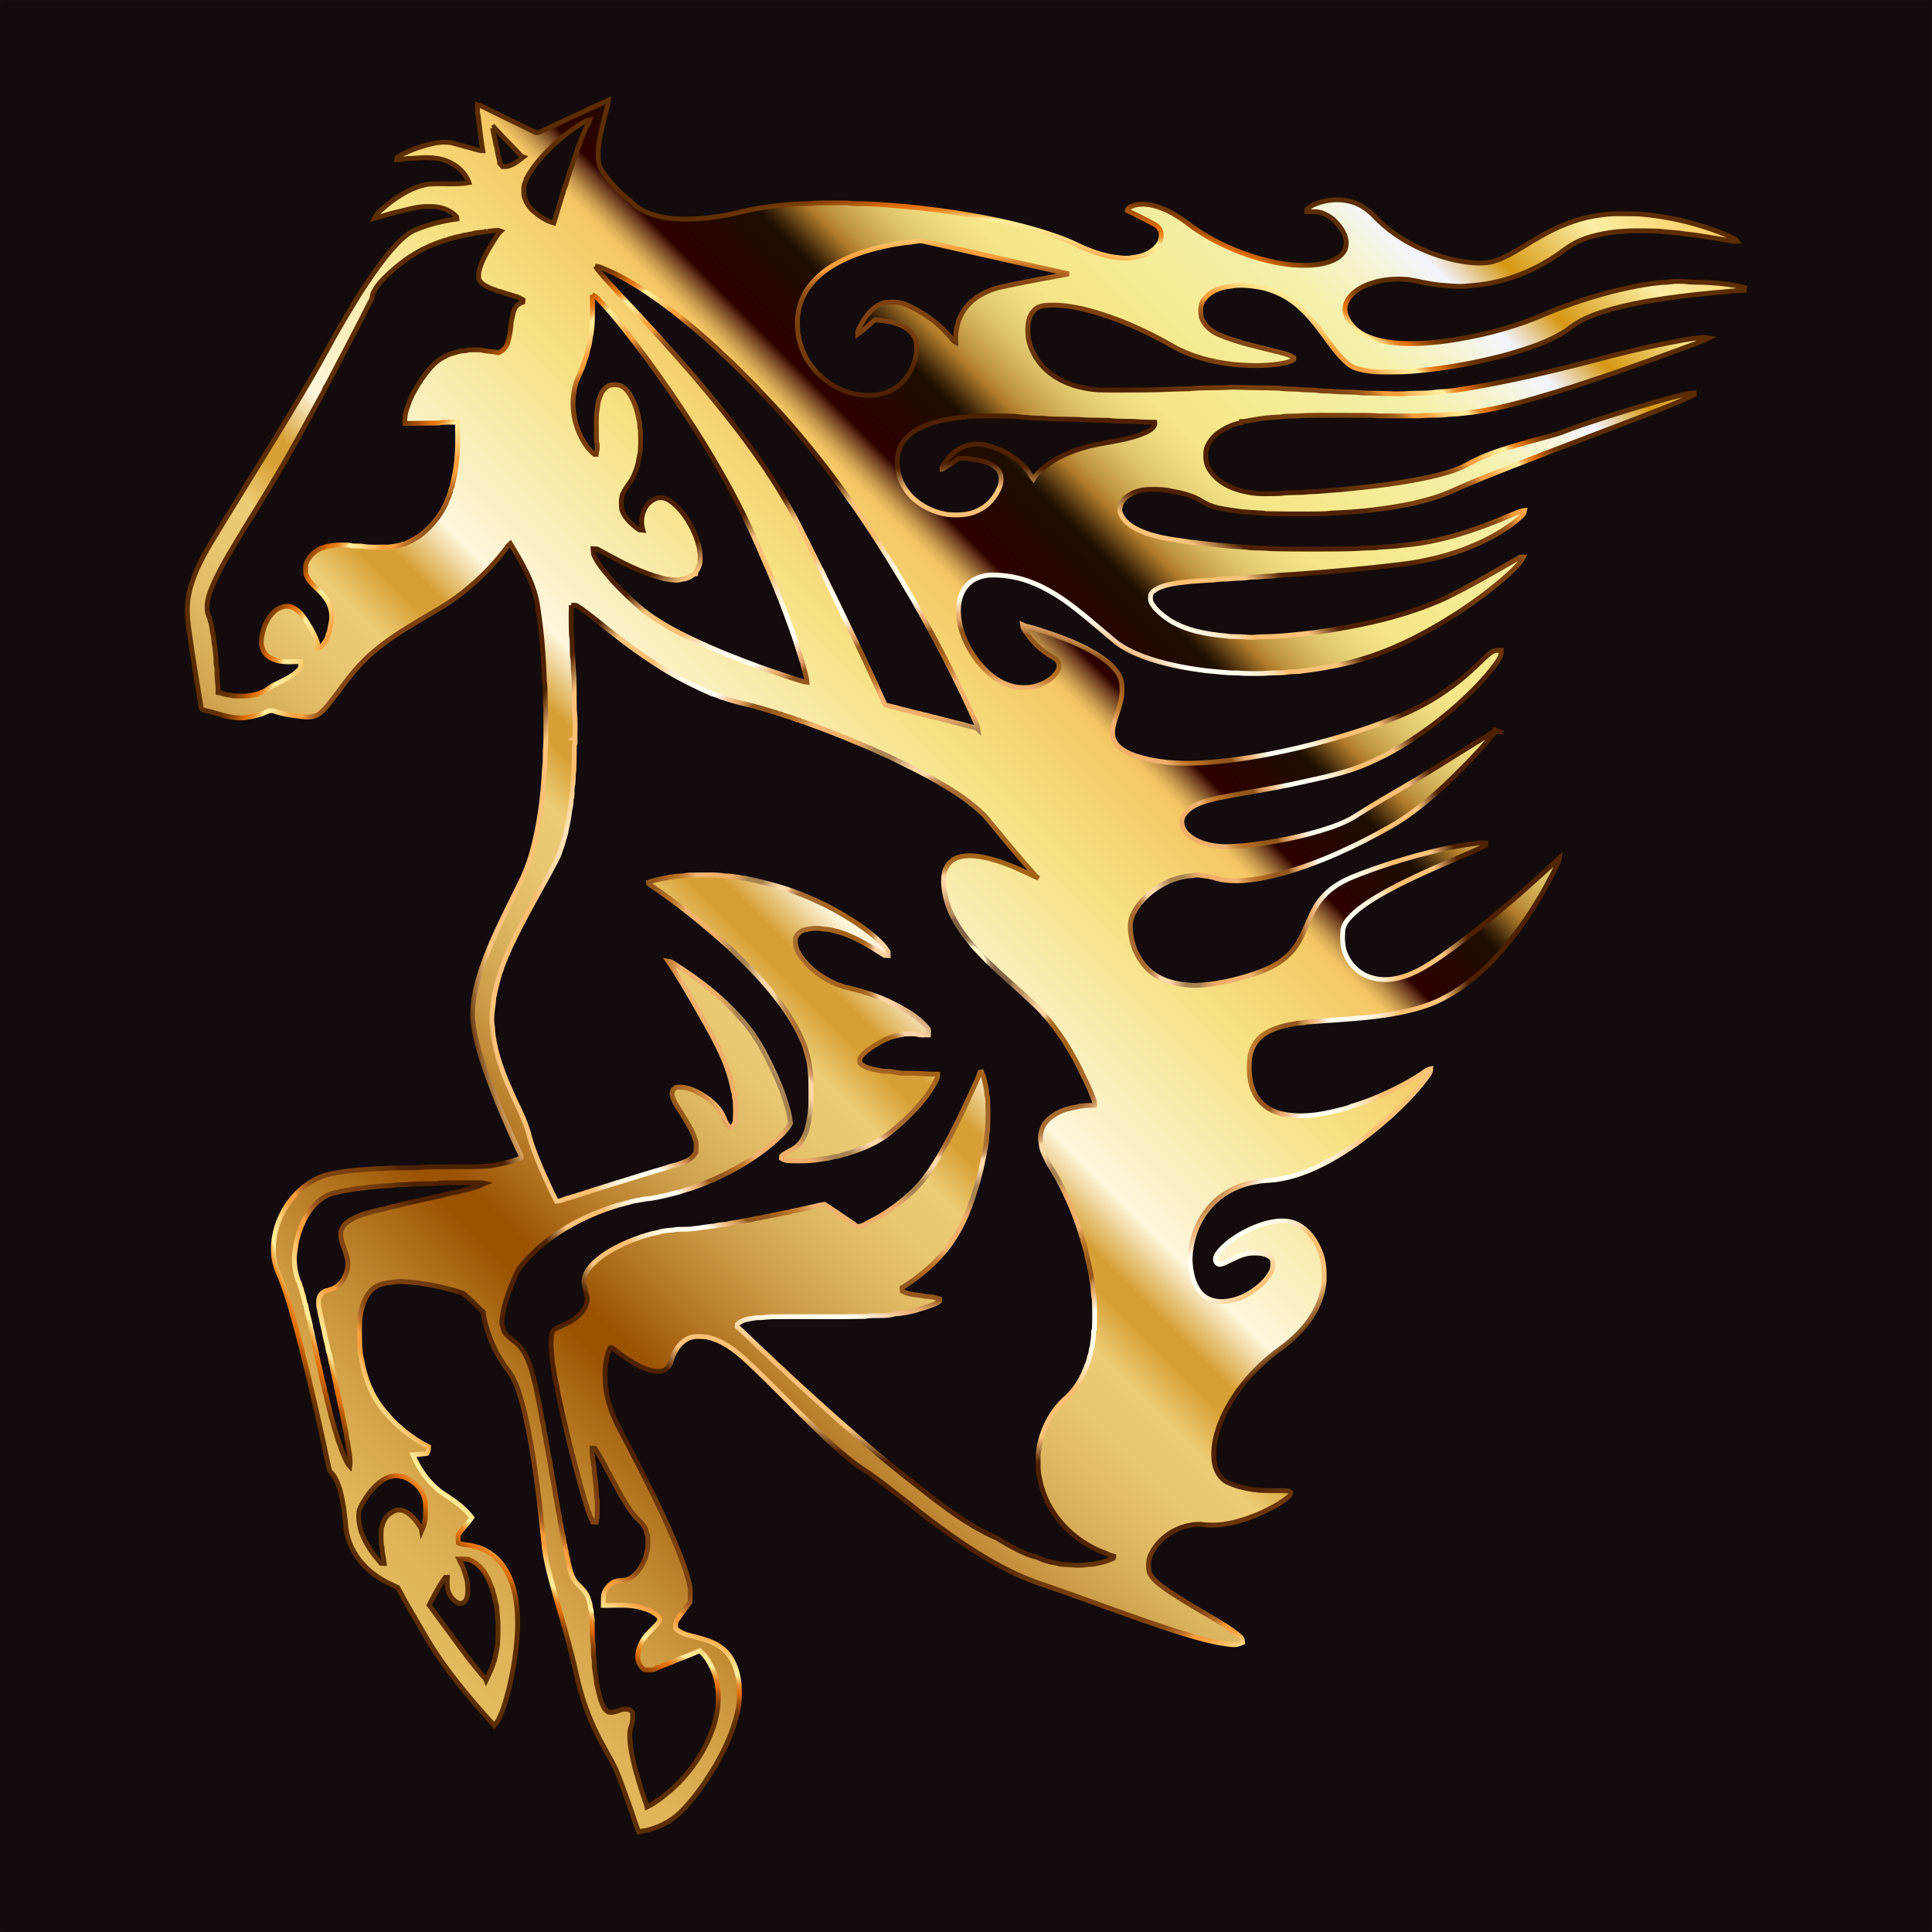 <?xml version="1.0" encoding="utf-8"?>

<!DOCTYPE svg PUBLIC "-//W3C//DTD SVG 1.1//EN" "http://www.w3.org/Graphics/SVG/1.1/DTD/svg11.dtd">
<svg version="1.1" id="Layer_1" xmlns="http://www.w3.org/2000/svg" xmlns:xlink="http://www.w3.org/1999/xlink" x="0px" y="0px"
	 viewBox="479.953 -0.047 1600.094 1600.094" enable-background="new 479.953 -0.047 1600.094 1600.094"
	 xml:space="preserve">
<rect x="479.953" y="-0.047" width="1600.094" height="1600.094" fill="#333333" stroke="none"/>
<rect x="480" fill="#140B0C" stroke="#140B0C" stroke-width="0.094" width="1600" height="1600"/>
<linearGradient id="_x23_fe0000ff_1_" gradientUnits="userSpaceOnUse" x1="682.351" y1="1222.021" x2="1811.859" y2="92.513">
	<stop  offset="0" style="stop-color:#E4BA5E"/>
	<stop  offset="0.03" style="stop-color:#E0B55A"/>
	<stop  offset="0.066" style="stop-color:#D6A64C"/>
	<stop  offset="0.105" style="stop-color:#C58E37"/>
	<stop  offset="0.147" style="stop-color:#AD6D19"/>
	<stop  offset="0.173" style="stop-color:#9B5302"/>
	<stop  offset="0.188" style="stop-color:#9B5302"/>
	<stop  offset="0.221" style="stop-color:#B37624"/>
	<stop  offset="0.261" style="stop-color:#CC9B47"/>
	<stop  offset="0.299" style="stop-color:#DEB660"/>
	<stop  offset="0.332" style="stop-color:#E9C670"/>
	<stop  offset="0.358" style="stop-color:#EDCC75"/>
	<stop  offset="0.381" style="stop-color:#D7A036"/>
	<stop  offset="0.394" style="stop-color:#D7A036"/>
	<stop  offset="0.422" style="stop-color:#FDF6DC"/>
	<stop  offset="0.524" style="stop-color:#F6E284"/>
	<stop  offset="0.587" style="stop-color:#F5C764"/>
	<stop  offset="0.589" style="stop-color:#EFC161"/>
	<stop  offset="0.592" style="stop-color:#DDAF58"/>
	<stop  offset="0.596" style="stop-color:#C0924A"/>
	<stop  offset="0.6" style="stop-color:#986A35"/>
	<stop  offset="0.605" style="stop-color:#65371C"/>
	<stop  offset="0.609" style="stop-color:#2E0000"/>
	<stop  offset="0.652" style="stop-color:#1E0E00"/>
	<stop  offset="0.656" style="stop-color:#362007"/>
	<stop  offset="0.664" style="stop-color:#744E19"/>
	<stop  offset="0.672" style="stop-color:#B17C2A"/>
	<stop  offset="0.679" style="stop-color:#C19540"/>
	<stop  offset="0.69" style="stop-color:#D4B35B"/>
	<stop  offset="0.702" style="stop-color:#E3CA70"/>
	<stop  offset="0.714" style="stop-color:#EEDB7F"/>
	<stop  offset="0.727" style="stop-color:#F4E587"/>
	<stop  offset="0.745" style="stop-color:#F6E88A"/>
	<stop  offset="0.825" style="stop-color:#F5F1AC"/>
	<stop  offset="0.858" style="stop-color:#F6F4D6"/>
	<stop  offset="0.879" style="stop-color:#F3F4FF"/>
	<stop  offset="0.906" style="stop-color:#D59712"/>
	<stop  offset="0.952" style="stop-color:#FCEEA5"/>
	<stop  offset="1" style="stop-color:#F9CA5D"/>
</linearGradient>
<radialGradient id="_x23_fe0000ff_2_" cx="1280.091" cy="799.585" r="684.453" gradientUnits="userSpaceOnUse">
	<stop  offset="0" style="stop-color:#FFF6C5"/>
	<stop  offset="0.024" style="stop-color:#FFF6C5"/>
	<stop  offset="0.025" style="stop-color:#E6D9AC"/>
	<stop  offset="0.026" style="stop-color:#CBBA91"/>
	<stop  offset="0.028" style="stop-color:#B39E79"/>
	<stop  offset="0.029" style="stop-color:#A08866"/>
	<stop  offset="0.031" style="stop-color:#927758"/>
	<stop  offset="0.033" style="stop-color:#876C4D"/>
	<stop  offset="0.036" style="stop-color:#826548"/>
	<stop  offset="0.045" style="stop-color:#806346"/>
	<stop  offset="0.047" style="stop-color:#806346"/>
	<stop  offset="0.058" style="stop-color:#806346"/>
	<stop  offset="0.059" style="stop-color:#92704E"/>
	<stop  offset="0.062" style="stop-color:#A57E56"/>
	<stop  offset="0.065" style="stop-color:#B3885C"/>
	<stop  offset="0.068" style="stop-color:#BB8D60"/>
	<stop  offset="0.075" style="stop-color:#BD8F61"/>
	<stop  offset="0.101" style="stop-color:#FFD4A6"/>
	<stop  offset="0.112" style="stop-color:#FFD4A6"/>
	<stop  offset="0.112" style="stop-color:#FACD9E"/>
	<stop  offset="0.115" style="stop-color:#E2B179"/>
	<stop  offset="0.117" style="stop-color:#CE985A"/>
	<stop  offset="0.12" style="stop-color:#BE8441"/>
	<stop  offset="0.123" style="stop-color:#B2742D"/>
	<stop  offset="0.127" style="stop-color:#A9691F"/>
	<stop  offset="0.132" style="stop-color:#A46317"/>
	<stop  offset="0.14" style="stop-color:#A26115"/>
	<stop  offset="0.215" style="stop-color:#A86C32"/>
	<stop  offset="0.219" style="stop-color:#AB6F36"/>
	<stop  offset="0.222" style="stop-color:#B37941"/>
	<stop  offset="0.226" style="stop-color:#C08A53"/>
	<stop  offset="0.23" style="stop-color:#D3A26D"/>
	<stop  offset="0.233" style="stop-color:#ECC18E"/>
	<stop  offset="0.235" style="stop-color:#FFD9A8"/>
	<stop  offset="0.246" style="stop-color:#FFD9A8"/>
	<stop  offset="0.252" style="stop-color:#EBC594"/>
	<stop  offset="0.264" style="stop-color:#B69261"/>
	<stop  offset="0.267" style="stop-color:#A78352"/>
	<stop  offset="0.284" style="stop-color:#A78352"/>
	<stop  offset="0.286" style="stop-color:#B18955"/>
	<stop  offset="0.294" style="stop-color:#D39D5E"/>
	<stop  offset="0.301" style="stop-color:#E8A964"/>
	<stop  offset="0.306" style="stop-color:#F0AE66"/>
	<stop  offset="0.345" style="stop-color:#F1B370"/>
	<stop  offset="0.346" style="stop-color:#ECAE6A"/>
	<stop  offset="0.353" style="stop-color:#D4924A"/>
	<stop  offset="0.36" style="stop-color:#C27E33"/>
	<stop  offset="0.366" style="stop-color:#B87226"/>
	<stop  offset="0.371" style="stop-color:#B46E21"/>
	<stop  offset="0.39" style="stop-color:#93571B"/>
	<stop  offset="0.407" style="stop-color:#93571B"/>
	<stop  offset="0.408" style="stop-color:#9F6427"/>
	<stop  offset="0.413" style="stop-color:#C18649"/>
	<stop  offset="0.418" style="stop-color:#D99E61"/>
	<stop  offset="0.422" style="stop-color:#E8AD70"/>
	<stop  offset="0.425" style="stop-color:#EDB275"/>
	<stop  offset="0.446" style="stop-color:#FFFFF3"/>
	<stop  offset="0.47" style="stop-color:#FFFEF1"/>
	<stop  offset="0.484" style="stop-color:#FFFAE8"/>
	<stop  offset="0.495" style="stop-color:#FEF3DB"/>
	<stop  offset="0.505" style="stop-color:#FDE9C7"/>
	<stop  offset="0.513" style="stop-color:#FCDDAE"/>
	<stop  offset="0.521" style="stop-color:#FBCE8F"/>
	<stop  offset="0.528" style="stop-color:#FABE6F"/>
	<stop  offset="0.578" style="stop-color:#FAC47C"/>
	<stop  offset="0.608" style="stop-color:#4E2100"/>
	<stop  offset="0.702" style="stop-color:#4E2100"/>
	<stop  offset="0.724" style="stop-color:#502301"/>
	<stop  offset="0.732" style="stop-color:#572802"/>
	<stop  offset="0.737" style="stop-color:#603005"/>
	<stop  offset="0.756" style="stop-color:#6F3909"/>
	<stop  offset="0.779" style="stop-color:#793F0C"/>
	<stop  offset="0.806" style="stop-color:#7D410D"/>
	<stop  offset="0.822" style="stop-color:#7F430E"/>
	<stop  offset="0.831" style="stop-color:#874911"/>
	<stop  offset="0.838" style="stop-color:#955317"/>
	<stop  offset="0.844" style="stop-color:#A9621E"/>
	<stop  offset="0.85" style="stop-color:#C27528"/>
	<stop  offset="0.855" style="stop-color:#E18D34"/>
	<stop  offset="0.858" style="stop-color:#F99F3E"/>
	<stop  offset="0.866" style="stop-color:#F99F3E"/>
	<stop  offset="0.868" style="stop-color:#F99F3E"/>
	<stop  offset="0.878" style="stop-color:#FBBF63"/>
	<stop  offset="0.888" style="stop-color:#FDD982"/>
	<stop  offset="0.897" style="stop-color:#FFE994"/>
	<stop  offset="0.903" style="stop-color:#FFEF9B"/>
	<stop  offset="0.906" style="stop-color:#F7CA70"/>
	<stop  offset="0.91" style="stop-color:#F0AA4B"/>
	<stop  offset="0.913" style="stop-color:#EB902E"/>
	<stop  offset="0.917" style="stop-color:#E77E1A"/>
	<stop  offset="0.92" style="stop-color:#E5740D"/>
	<stop  offset="0.923" style="stop-color:#E47009"/>
	<stop  offset="0.925" style="stop-color:#D66908"/>
	<stop  offset="0.931" style="stop-color:#B15706"/>
	<stop  offset="0.938" style="stop-color:#924804"/>
	<stop  offset="0.944" style="stop-color:#7A3C02"/>
	<stop  offset="0.951" style="stop-color:#693401"/>
	<stop  offset="0.959" style="stop-color:#5F2F00"/>
	<stop  offset="0.968" style="stop-color:#5C2D00"/>
</radialGradient>
<path id="_x23_fe0000ff" fill="url(#_x23_fe0000ff_1_)" stroke="url(#_x23_fe0000ff_2_)" stroke-width="4" d="M927.405,109.125
	c18.8-8.775,37.542-17.692,56.433-26.258c-0.25,2.233-0.533,4.483-1.233,6.625
	c-2.933,11.133-5.892,22.325-7.15,33.792c-0.075,3.858-0.375,7.783,0.392,11.6c0.958,4.6,3.992,8.325,6.65,12.067
	c4.167,5.175,8.55,10.225,13.683,14.483c3.375,3.042,7.025,5.75,10.258,8.967c8.1,6.517,18.575,9.05,28.683,10.417
	c20.392,1.958,40.917-0.95,60.683-5.958c12.917-2.942,26.092-4.692,39.292-5.658
	c6.583-0.825,13.275-0.042,19.842-1.083c8.383-0.333,16.792-0.125,25.183-0.15c3.383-0.108,6.683,0.883,10.075,0.692
	c12.758-0.075,25.433,1.142,38.117,2.175c19.292,1.825,38.558,4.308,57.633,7.692c20.55,3.6,40.967,8.15,60.858,14.492
	c9.525,3.075,18.95,6.558,27.925,11.008c8.05,3.825,16.567,6.642,25.283,8.483c6.1,0.642,12.292,2.108,18.417,0.667
	c6.942-0.767,14.083-3.233,18.908-8.5c2.542-2.525,4.525-5.917,4.275-9.625c0.425-3.925-2.15-7.492-5.467-9.292
	c-7.383-4.058-15.05-7.567-22.533-11.417c0.167-1.017,0.442-2.108,1.492-2.558c5.867-3.375,13.05-3.142,19.467-1.717
	c10.55,2.45,20.042,8.092,28.608,14.55c10.333,7.967,21.717,14.5,33.608,19.85c17.15,7.725,35.458,13.158,54.217,14.95
	c8.925,0.375,18.067,0.725,26.758-1.75c6.467-1.642,13.5-4.808,16.292-11.317c1.658-4.458,0.775-9.525-1.342-13.683
	c-3.683-7.208-9.8-13.367-17.467-16.225c-4.108-1.658-8.617-0.992-12.925-1.058c-0.025-0.483-0.083-1.458-0.117-1.942
	c1.717-1.575,3.608-2.983,5.767-3.917c9.158-4.133,19.675-5.233,29.467-2.958c8.5,1.933,15.967,7.083,21.708,13.533
	c17.717,18.033,41.325,29.633,65.8,35.275c9.892,1.917,20.15,3.55,30.175,1.533
	c13.925-3.775,25.608-12.608,37.992-19.65c15.275-9.017,31.917-16.225,49.575-18.775c11.6-2.142,23.467-1.458,35.2-1.275
	c18.258,1.433,36.308,5.15,53.775,10.675c8.883,2.883,17.692,6.117,26,10.433c0.233,0.358,0.708,1.083,0.95,1.45
	c-4.95,0.142-9.775-1.05-14.6-1.925c-9.383-1.35-18.667-3.333-28.125-4.133c-7.125-1.408-14.45-1.217-21.617-2.317
	c-15.692-0.425-31.55-0.883-47.008,2.267c-10.367,2-20.725,5.333-29.392,11.517
	c-17.292,13.217-37.142,23.383-58.45,28.158c-8.8,2.2-17.867,2.967-26.867,3.725c-7,0.342-13.908-0.575-20.867-1.083
	c-8.675-0.842-17.075-3.208-25.667-4.542c-9.775-0.767-19.725-0.275-29.108,2.733
	c-7.392,2.292-14.767,5.975-19.558,12.233c-2.267,3.242-3.95,7.183-3.4,11.208
	c0.783,5.658,4.242,10.542,8.233,14.458c6.7,6.192,15.683,9.075,24.483,10.692
	c17.058,3.008,34.508,1.775,51.575-0.458c25.025-3.617,49.817-9.575,73.342-18.942
	c16.2-6.983,32.758-13.183,49.7-18.133c18.142-5.3,36.667-9.592,55.508-11.392c4.45,0.158,8.8-1.117,13.267-0.85
	c3.367-0.175,6.717,0.258,10.067,0.608c15.017,0.108,30.092,0.958,44.742,4.458c-0.083,0.75-0.15,1.508-0.2,2.258
	c-8.508,0.283-16.925,1.583-25.408,2.117c-18.125,1.675-36.208,3.858-54.175,6.858
	c-15.158,2.708-30.283,6.025-44.767,11.358c-7.758,2.967-15.283,6.742-21.692,12.083
	c-14.967,10.25-32.575,15.608-49.792,20.725c-18.758,5.067-37.825,9-57.075,11.608
	c-12.725,1.617-25.492,3.075-38.342,2.967c-10.25,0.092-20.75,0.075-30.592-3.192
	c-5.9-1.783-9.8-6.833-13.992-11.017c-10.925-12.725-19.275-27.683-31.958-38.875c-9.408-8.967-21.5-14.95-34.258-17.3
	c-7.817-1.083-15.808-2.217-23.633-0.608c-8.242,0.842-17,4.075-21.983,11.025c-3.242,4.083-2.825,9.675-2.117,14.525
	c2.133,6.7,7.942,11.583,14.192,14.392c16.075,6.867,33.283,10.333,50.158,14.617
	c4.158,1.183,8.583,2.025,12.208,4.55c-0.008,0.4-0.033,1.2-0.042,1.6c-1.875,1.25-4.017,1.95-6.158,2.517
	c-14.242,3.158-28.983,2.85-43.417,1.55c-17.292-1.892-34.525-6.308-49.858-14.708
	c-16.525-9.6-33.858-17.867-51.85-24.325c-16.858-5.833-34.483-10.883-52.5-10c-4.275,0.117-8.95,1.158-11.708,4.725
	c-5.417,6.15-5.067,14.942-4.3,22.575c2.15,11.383,8.767,21.808,17.95,28.833
	c11.325,8.9,25.717,12.908,39.892,13.992c13.258,0.333,26.525,0.05,39.783,0c11.683,0.075,23.325-0.908,35.017-0.883
	c10.225-1.242,20.567-0.633,30.85-1.083c8.058-0.833,16.125,0.283,24.2,0.125c6.933,0.142,13.875,0.158,20.8,0.458
	c5.8,1.017,11.725,0.342,17.55,1.1c4.392,0.508,8.842,0.017,13.225,0.692c3.858,0.758,7.825,0.325,11.733,0.65
	c8.558,1.025,17.233,0.267,25.775,1.483c11.425-0.067,22.808,0.925,34.233,0.633c7.167-0.725,14.392-0.35,21.583-0.75
	c6.233-0.95,12.55-1.05,18.825-1.792c34.575-5.1,68.683-12.892,102.592-21.342
	c30.192-7.933,60.442-15.817,91.225-21.108c6.133-0.775,12.275-2.267,18.483-1.192
	c-7.925,3.842-16.367,6.425-24.542,9.633c-33.583,12.383-67.358,24.283-101.533,34.908
	c-25.925,7.783-52.083,15.733-79.175,17.942c-4.525,0.833-9.167,0.267-13.675,1.192
	c-7.092,0.575-14.225,0.042-21.3,0.833c-10.842,0.083-21.683,0.033-32.517,0.017c-9.708-0.8-19.467-0.308-29.192-0.525
	c-13.317,0.125-26.658-0.383-39.942,0.608c-4.45,0.1-8.933-0.092-13.308,0.842c-9.775,0.142-19.475,1.683-29.05,3.542
	c-1.058,0.108-2.058,0.15-3.083,0.183c-0.025,0.267-0.067,0.808-0.092,1.083c-5.825,0.708-11.225,3.392-16.208,6.358
	c-5.792,3.433-10.558,8.742-12.692,15.192c-1.008,5.908-0.717,12.3,2.708,17.433
	c7.067,11,19.992,16.542,32.467,18.617c8.583,1.75,17.408,1.025,26.108,0.925c7.692-1.2,15.525-0.3,23.233-1.35
	c9.175-0.175,18.258-1.417,27.417-1.858c25.975-2.542,52.017-5.525,77.5-11.425c8.808-2.267,17.692-4.642,25.783-8.9
	c22.392-12.575,47.775-17.85,72.217-24.925c7.867-2.117,15.25-5.633,23-8.108
	c26.342-8.825,52.875-17.158,79.783-24.125c4.583-0.908,9.083-2.292,13.783-2.517
	c0.017,0.35,0.058,1.042,0.083,1.383c-14.95,7.367-30.675,12.967-46.133,19.142
	c-34.708,13.383-69.542,26.433-104.217,39.917c-16.275,6.483-32.65,12.75-48.6,20.008
	c-10.825,5.092-22.433,8.233-34.025,10.983c-22.225,4.583-44.817,7.267-67.475,7.958c-6.058,1-12.217,0.525-18.317,0.75
	c-11.967,0.058-23.933,0.017-35.9-0.267c-0.85-0.067-1.675-0.225-2.467-0.483c-5.875-0.133-11.7-0.775-17.55-1.133
	c-9.183-1.4-18.617-2.092-27.317-5.592c-4.742-2.05-8.842-5.383-13.758-7.025
	c-5.342-2.017-10.908-3.333-16.517-4.258c-6.208-1.617-12.667-1.658-19.033-1.533
	c-6.475,0.025-13,2.008-18.283,5.775c-3.883,2.717-6.492,7.408-6.142,12.208c1.983,7.367,8.475,12.233,15.058,15.383
	c13.592,6.542,28.808,8.1,43.55,10.2c15.533,1.825,31.075,3.592,46.708,4.292c4.908,0.958,9.942,0.467,14.908,0.817
	c7.225,0.792,14.517,0.45,21.775,0.683c14.417,0.117,28.833,0.125,43.25-0.1c8.65,0.05,17.25-0.933,25.9-0.9
	c7.575-1.125,15.3-0.842,22.867-2.1c31.033-2.467,60.858-12.592,89.325-24.775c3.967-1.442,7.708-3.733,12-4.117
	c-0.792,4.408-5.142,6.55-8.058,9.442c-13.008,10.192-28.042,17.508-43.45,23.292
	c-8.825,3.092-17.783,5.942-26.958,7.767c-15.833,3.892-32.183,5.008-48.317,6.942
	c-26.117,2.575-52.242,4.85-78.433,6.417c-4.083,0.925-8.275,0.367-12.383,0.983c-4.15,0.625-8.383,0.083-12.508,0.833
	c-3.85,0.708-7.775,0.258-11.633,0.767c-5.258,0.675-10.6,0.158-15.808,1.208c-6.442,0.142-12.833,0.85-19.25,1.208
	c-7.283,0.942-14.725,1.383-21.783,3.617c-3.333,0.917-6.567,2.383-9.2,4.642c-2.742,2.2-2.458,6.283-1.45,9.275
	c3.533,6.067,9.283,10.45,14.933,14.433c13.992,8.725,30.675,11.708,46.858,13.083
	c5.725,1.042,11.592,0.3,17.358,1c3.883,0.467,7.775-0.067,11.658-0.292c15.108,0.042,30.083-1.842,45.067-3.55
	c36.808-5.4,73.8-12.992,107.825-28.533c21.058-10.317,41.392-22.075,61.667-33.833
	c0.925-0.175,1.875-0.242,2.858-0.183c-2.633,5.258-7.033,9.283-11.2,13.317
	c-13.717,12.425-28.6,23.517-44.125,33.575c-27.458,17.625-57.017,32.733-88.825,40.617
	c-13.692,3.358-27.6,5.658-41.575,7.325c-3.883,0.317-7.817,0.008-11.633,0.883c-5.817,0.575-11.692,0.075-17.5,0.767
	c-7.525,0.183-15.067,0.225-22.567-0.417c-8.383,0.208-16.633-1.167-24.967-1.767
	c-17.958-2.258-35.9-5.617-52.917-11.958c-8.2-3.183-16.283-7-23.15-12.575
	c-10.783-8.883-21.175-18.242-32.225-26.792c-13.875-10.942-29.258-20.55-46.483-25.092
	c-8.217-2.1-16.733-3.208-25.217-2.833c-7.283,0.633-14.808,3.508-19.35,9.483c-3.933,4.7-5.583,10.825-6.15,16.817
	c-0.85,16.25,5.942,32.05,15.633,44.8c5.95,7.308,12.808,14.258,21.508,18.225c12.992,6.433,29.817,4.883,40.825-4.767
	c2.683-2.658,5.417-6.05,5.275-10.033c-0.125-3.133-2.783-5.367-5.35-6.717c-10.183-5.5-18.517-14.133-24.342-24.067
	c-0.108-0.633-0.325-1.892-0.433-2.525c3.708,1.725,7.85,2.142,11.692,3.525c19.925,6.367,40.192,13.358,57.108,26
	c6.9,5.383,13.908,12.833,13.375,22.25c0.783,9.183-2.792,17.783-5.567,26.325c-1.908,6.008-3.6,13.1-0.1,18.867
	c3.533,5.891,10.059,8.942,16.258,11.242c17.525,5.925,36.3,7.125,54.658,6.108c36.633-2.15,72.792-9.65,108.092-19.525
	c18.642-5.342,37.133-11.342,55.067-18.75c15.867-6.308,30.892-14.658,44.617-24.817
	c10.133-7.275,19.175-15.892,28.1-24.55c2.05-1.858,4.233-3.625,6.675-4.958c2.008-0.808,4.25-0.467,6.383-0.583
	c0.525,4.392-2.35,7.975-4.65,11.375c-9.1,12.45-20.142,23.333-31.558,33.65c-23.242,20.5-49.225,38.3-77.967,50.142
	c-17.35,7.075-35.833,10.558-54.033,14.625c-22.325,4.958-44.992,8.175-67.417,12.667
	c-7.508,1.8-15.275,3.675-21.692,8.183c-3.442,2.65-7.008,6.175-7.192,10.8c-0.442,4.767,2.6,9.042,6.05,12.008
	c7.067,5.8,16.292,8.125,25.242,8.892c6.417,0.692,12.825-0.325,19.242-0.5c24.767-2.708,49.441-7.358,73.1-15.35
	c7.683-2.75,15.283-5.908,22.058-10.517c15.392-9.742,31.225-18.758,46.934-27.967
	c19.916-12.325,39.792-24.725,59.725-37.033c2.583-1.542,4.942-3.75,8.208-3.65l-3.1-2.133
	c1.35,0.658,2.717,1.292,4.175,1.775c-3.475,1.317-5.308,4.583-7.717,7.167c-11.717,13.75-24.625,26.417-37.617,38.95
	c-13.458,12.008-27.442,23.65-43.183,32.592c-28.975,16.475-59.483,30.675-91.675,39.567
	c-15.733,3.933-32.15,7.3-48.375,4.633c-4.808-0.842-9.35-2.858-14.258-3.083c-3.283-0.542-6.617-1.092-9.892-0.267
	c-17.15,1.008-33.325,10.15-44.067,23.392c-4.083,5.5-7.883,11.892-7.508,18.992
	c0.125,16.275,8.308,33.058,22.733,41.267c9.183,5.383,19.967,6.808,30.408,7.308c17.075-0.508,33.917-4.292,50.05-9.8
	c12.658-4.025,25.067-10.658,33.1-21.55c9.892-13.367,12.275-31.175,24.292-43.142
	c6.217-6.717,14.258-11.433,22.633-14.967c17.425-7.117,35.358-12.917,53.475-17.967
	c15.917-4.2,31.983-8.092,48.35-10.083c3.033-0.717,6.158-0.558,9.258-0.433c-0.025,0.658-0.017,1.317,0.008,1.992
	c-13.817,6.725-28.142,12.292-42.15,18.567c-15.792,6.983-31.442,14.358-46.383,23.033
	c-6.825,4.05-13.567,8.325-19.55,13.567c-4.325,4.083-9.158,8.5-10.2,14.667c-0.542,7.025-0.6,14.383,2.483,20.892
	c4.042,9.283,12.425,16.683,22.308,19.058c8.633,2.5,17.892,1.275,26.325-1.425
	c14.525-4.808,26.85-14.225,39.267-22.867c31.3-23.033,60.508-48.758,89.042-75.092c-0.35,3.1-2.192,5.717-3.4,8.525
	c-14.475,29.442-32.808,57.258-56.042,80.542c-11.05,10.517-23.125,20.167-36.792,27.1
	c-14.8,7.792-31.367,11.283-47.733,13.958c-21.842,3.233-43.883,3.975-65.85,5.825
	c-2.392,0.908-5,0.542-7.458,1.042c-9.733,1.525-19.8,3.592-28,9.367c-6.792,4.642-10.817,12.608-11.508,20.708
	c-0.608,9.517-0.117,19.55,4.408,28.158c3.95,7.992,11.708,13.567,20.117,16.108
	c19.467,5.075,39.708,0.467,58.583-4.9l0.525-0.45c16.617-4.858,32.525-12.067,47.717-20.358
	c4.75-2.717,9.458-5.525,13.858-8.783c1.442-1.125,3.15-1.833,4.942-2.25c-0.067,3.433-2.675,5.925-4.425,8.642
	c-9.65,12.458-20.858,23.642-32.717,34c-12.9,11.292-26.633,21.7-41.425,30.383
	c-14.65,8.5-30.4,15.733-47.233,18.408c-6.15,1.208-12.533,0.75-18.65,2.133
	c-15.625,2.408-30.65,10.392-40.408,22.975c-9.625,11.917-14.4,27.325-14.5,42.533c0.625,8.975,2.233,18.442,8.025,25.683
	c4.175,5.608,11.4,8.133,18.217,8.025c12.483-0.092,24.183-6.4,33.242-14.65c3.517-3.575,6.942-7.558,8.65-12.35
	c0.5-3.325,1.25-7.758-1.925-10.008c-4.583-3.217-10.483-3.408-15.875-3.1c-7.767,0.733-14.583,4.775-21.508,8.008
	c-1.933,0.767-4.575,2.192-6.375,0.433c-2.108-1.817-1.65-5.05-0.267-7.15c2.65-4.358,6.583-7.775,10.525-10.925
	c8.392-6.35,17.883-11.233,27.917-14.383c6.883-2.075,14.192-3.375,21.367-2.175
	c12.358,2.35,21.133,13.208,25.475,24.417c3.658,8.3,3.9,17.483,3.425,26.4
	c-1.775,16.133-10.275,30.958-21.717,42.25c-4.117,4.275-8.7,8.067-13.475,11.575
	c-11.983,8.65-22.992,18.733-32.092,30.4c-10.058,12.783-18.3,27.308-22.192,43.192
	c-1.783,6.8-2.292,13.942-1.417,20.925c1.017,6.658,4.45,13.458,10.617,16.7c5.683,2.642,11.742,4.467,17.925,5.5
	c10.783,2.275,21.867,1.208,32.792,1.733c0.492,0.283,1.475,0.842,1.967,1.125c-0.05,1.225-0.233,2.525-1.308,3.317
	c-6.925,6.142-15.392,10.158-23.7,14.058c-15.508,6.708-32.508,11.75-49.558,9.175
	c-16.55-0.242-33.3,9.158-40.825,24.058c-2.642,4.717-2.767,10.417-1.717,15.6
	c2.392,5.975,8.033,9.642,12.933,13.425c14.8,10.417,30.783,18.983,46.175,28.475
	c5.775,3.667,11.742,7.208,16.692,11.992c1.308,1.083,1.317,2.808,1.508,4.383c-2.317,0.992-4.767,1.8-7.3,1.775
	c-17.283-1.267-33.842-6.85-50.317-11.9c-35.292-11.558-69.967-24.9-105.092-36.95
	c-33.067-10.475-62.483-29.625-90.167-50.083c-19.558-14.325-37.992-30.133-57.842-44.05
	c-12.525-7.592-23.325-17.567-34.05-27.442c-10.108-9.892-20.383-19.608-30.242-29.75
	c-11.883-11.95-23.758-23.925-36.133-35.358c-9.4-8.633-20.092-16.742-32.858-19.342
	c-5.475-0.367-11.517-1.133-16.433,1.867c-6.608,3.733-10.617,10.7-12.758,17.783
	c-0.942,3.525-3.158,6.958-6.658,8.358c-6.725,1.633-13.508-0.892-19.492-3.808
	c-7.908-4.067-15.217-9.192-22.158-14.717c-0.625-0.55-2.083-1.117-2.525-0.142c-3.558,7.867-4.2,16.633-3.867,25.158
	c-0.192,8.95,2.125,17.708,4.967,26.125c3.45,9.875,8.683,18.967,13.575,28.175c16.075,31.067,32.1,62.283,44.642,94.992
	c2.842,7.55,5.392,15.242,7.033,23.15c0.4,4.217,0.317,8.475,0.017,12.708
	c-3.533,4.958-7.425,9.675-10.767,14.775c-1.5,2.017-1.092,4.617-1.092,6.975c5.458,5.475,13.617,5.975,20.625,8.225
	c7.942,2.108,15.941,5.383,21.6,11.567c6.517,7.3,9.392,17.117,10.35,26.675c0.35,7.508,0.433,15.133-1.325,22.5
	c-3.258,15.342-9.942,29.708-17.592,43.317c-7.858,13.308-16.617,26.2-27.242,37.475
	c-7.417,8.025-17.167,13.825-27.692,16.742c-3.008,1-6.225,1.05-9.233,2.025c-2.967-6.3-4.558-13.125-7.058-19.608
	c-3.683-10.492-7.325-21.017-11.642-31.267c-2.708-6.467-6.517-12.367-9.767-18.55
	c-8.617-15.308-15.592-31.592-20.175-48.566c-2.4-8.525-4-17.25-6.233-25.825
	c-4.108-16.758-8.933-33.333-13.692-49.916c-4.3-15.617-9.1-31.258-10.317-47.475
	c-3.85-35.217-7.617-70.583-15.533-105.183c-3.142-11.925-5.925-24.4-12.983-34.733
	c-10.058-12.708-17.108-27.767-20.55-43.592c-0.583-1.858-0.742-3.817-0.867-5.733
	c-5.633-5.267-10.858-11.058-16.95-15.775c-12.125-4.033-24.7-6.683-37.333-8.492
	c-5.575-0.217-11.075-1.45-16.667-1.042c-6.258,0.717-12.858,1.083-18.4,4.392c-6.283,3.975-9.6,11.158-11.3,18.158
	c-2.133,7.092-1.758,14.575-1.825,21.9c0.092,6.683,0.058,13.492,1.692,20.017
	c2.575,14.892,8.092,29.558,17.708,41.375c10.2,12.808,23.133,23.583,37.767,30.975
	c0.008,1.917-0.333,3.833-1.367,5.492c-3.875,0.517-7.775,0.867-11.675,1.142c5.85,13.583,15.125,26.2,27.942,33.917
	c7.742,4.992,15.225,10.658,20.908,17.992c-3.258,4.975-7.692,9.075-11.042,13.983c-0.65,2.292-0.1,4.717-0.083,7.075
	c4.016,1.817,8.567,1.375,12.733,2.708c9.2,1.925,17.642,7.308,23.25,14.858
	c7.967,10.375,11.325,23.492,12.508,36.308c1.542,16.742-0.333,33.542-3.108,50.058
	c-2.117,11.867-4.95,23.625-8.883,35.033c-1.875,4.267-3.5,8.808-6.767,12.267
	c-21.275-23.475-42.008-47.85-57.775-75.475c-7.508-12.85-15.233-25.6-22.117-38.792
	c-6.392-3.092-12.983-5.9-18.65-10.267c-12.867-9.083-22.508-23.267-24.333-39.092
	c-0.283-5.167-1.233-10.258-1.667-15.417c-1.458-9.008-2.95-18.292-7.45-26.367
	c-1.167-2.283-3.242-3.892-4.608-6.008c-7.442-35.533-15.475-71-24.433-106.2c-4.725-17.775-9.233-35.7-16-52.842
	c-3.008-6.383-5.433-13.133-5.833-20.242c-1.533-24.358,12.05-48.983,33.267-60.95
	c8.95-5.192,19.408-6.292,29.442-7.75c8.933-0.617,17.792-1.867,26.767-1.825c10.258-0.933,20.583-0.575,30.875-0.825
	c7.983-1.017,16.067-0.408,24.092-0.625c12.05-0.25,24.158,0.358,36.158-1.008
	c8.283-1.492,16.708-3.133,24.467-6.475c0.15-2.542-1.533-4.592-2.483-6.8
	c-8.408-18.042-16.217-36.358-23.267-54.975c-6.067-16.933-12.267-34.083-14.275-52.05
	c-1.017-18.45,4.592-36.45,11.092-53.492c7.633-19.5,17.183-38.158,26.442-56.917
	c4.6-8.733,8.292-17.933,11.108-27.383c6.383-22.825,9.533-46.467,10.683-70.083c1.125-6.458,0.217-13.067,1.075-19.55
	c0.217-10.308,0.117-20.633,0.05-30.942c-0.992-7.717,0.025-15.558-1.217-23.242
	c-0.6-21.433-2.425-42.808-5.917-63.975c-3.283-18-12.9-33.942-22.183-49.408c-1.475,1.317-2.683,2.883-3.817,4.492
	c-10.725,14.15-23.425,26.767-37.508,37.575c-10.525,8.2-22.233,14.65-33.692,21.408c-13.158,7.95-26.392,15.95-38.083,26
	c-11.583,9.617-20.892,21.558-29.7,33.683c-4.625,5.808-8.717,12.175-14.392,17.042
	c-4.742,4.192-11.592,4.025-17.425,2.858c-7.183-0.608-14.35-1.9-21.183-4.242c-4.208-1.425-7.692,1.808-11.558,2.783
	c-5.2,1.5-10.525,2.892-15.967,2.825c-9.775,0.267-18.917-3.708-28.292-5.842c-1.525-0.667-4.225-0.4-4.492-2.55
	c-2.733-16.2-5.25-32.433-7.808-48.667c-1.408-11.317-3.942-22.592-3.583-34.042
	c0.15-9.208,2.583-18.2,5.817-26.767c5.433-14,13.525-26.717,21.292-39.5c25.183-41.392,51.117-82.342,75.55-124.192
	c9.283-15.892,17.675-32.283,27.092-48.108c11.933-20.1,24.208-40.167,39.392-58.025
	c5.458-5.875,10.925-12.117,18.192-15.792c11.408-4.942,23.533-8.025,35.833-9.692c-0.05-0.45-0.158-1.358-0.208-1.817
	c-5.55-6.108-14.067-8.783-22.158-8.475c-9.425-0.458-18.467,2.583-27.55,4.625c-6.225,1.375-12.25,3.55-18.4,5.133
	c2.442-5.1,7.408-8.233,11.475-11.925c9.758-7.492,20.658-14.267,32.983-16.325
	c11.258-1.008,22.733,0.742,33.9-1.308c-2.917-8.292-10.017-14.6-18.067-17.792
	c-9.333-3.75-19.592-3.05-29.392-2.267c-4.167-0.233-8.175,1.058-12.308,1.183c0.058-0.458,0.158-1.358,0.217-1.808
	c1.792-1.25,3.592-2.517,5.583-3.433c7.792-3.642,15.958-6.525,24.383-8.292c4.775-1.242,9.817-1.3,14.692-0.742
	c5.108,1.342,10.208,2.725,15.292,4.167c3.683,0.867,7.2,2.525,11.05,2.583c-1.575-9.35-2.525-18.8-3.742-28.208
	c-0.767-3.25-0.775-6.592-0.792-9.908c1.225,0.308,2.467,0.617,3.6,1.208c14.608,7.217,29.3,14.25,43.925,21.425
	C924.263,110.083,925.963,109.8,927.405,109.125 M964.746,100.342c-9.125,5.025-17.267,11.592-25.05,18.45
	c-9.225,8.75-18.092,18.158-24.042,29.5c-0.075,0.45-0.225,1.35-0.3,1.8c-2.2,3.417-1.592,7.667-1.492,11.517
	c0.983,5,3.883,9.467,7.517,12.967c5.05,4.35,10.767,8.333,17.258,10.058c2.175-7.367,4.525-14.683,6.658-22.075
	c0.2-0.867,0.525-1.683,0.975-2.458c0.1-0.85,0.2-1.7,0.317-2.542c2.4-4.058,2.692-9.058,4.717-13.283
	c0.067-0.433,0.192-1.308,0.258-1.75c0.383-1.092,0.808-2.167,1.317-3.208c2.525-7.883,5.217-15.725,8.233-23.433
	c0.608-2.692,2.35-4.942,2.942-7.642c1.417-3.017,3.367-5.783,4.433-8.958
	C967.196,99.508,965.855,99.608,964.746,100.342 M887.98,105.9c0.567,4.792,2.108,9.417,2.742,14.208
	c0.833,1.8,0.833,3.833,1.267,5.75c0.392,3.217,1.717,6.242,1.917,9.483c0.742,0.867,1.492,1.733,2.25,2.6
	c6.708,0.675,12.342-4.117,17.333-7.95c-0.417-0.158-1.25-0.483-1.667-0.642
	c-7.333-8.292-15.508-15.842-22.833-24.133L887.98,105.9 M883.363,191.4c-3.425,1.15-7.258,0.867-10.825,1.708
	c-1.275,0.675-2.75,0.667-4.133,0.867c-1.825,0.842-3.958,0.283-5.742,1.233c-1.95,0.533-3.933,0.9-5.908,1.275
	c-2.058,1.125-4.583,0.875-6.575,2.158c-0.425,0.075-1.275,0.233-1.692,0.308c-0.867,0.292-1.725,0.592-2.575,0.9
	c-0.8,0.333-1.625,0.617-2.458,0.842c-17.475,6.092-32.983,16.942-45.858,30.117c-3.492,3.358-6.4,7.308-8.583,11.625
	c-0.608,1.667-0.892,3.417-1.108,5.175c-3.217,5.367-5.708,11.125-8.667,16.633
	c-8.508,16.475-17.017,32.942-25.725,49.308c-1.458,2.642-2.658,5.45-4.467,7.892c-0.117,0.417-0.35,1.258-0.467,1.675
	c-12.508,22.608-24.658,45.458-37.817,67.7c-10.883,18.883-22.783,37.175-33.933,55.9
	c-7.167,11.867-14.342,23.775-20.067,36.425c-3.058,7.35-6.383,15.217-5.042,23.35
	c0.292,2.742,1.958,5.067,2.358,7.783c1.442,3.925,1.525,8.158,2.492,12.208c0.733,2.783,0.183,5.817,1.292,8.5
	c0.092,4.2,1.175,8.317,0.967,12.542c-0.15,2.817,0.992,5.5,0.867,8.333c-0.158,5.925,0.992,11.775,0.867,17.708
	c1.842,0.292,3.675,0.683,5.442,1.308c2.083,0.967,4.483,0.375,6.6,1.283c8.717,0.7,17.892,0.575,25.817-3.583
	c3.392-1.558,5.975-4.417,9.442-5.808c7.225-3.533,14.967-6.733,20.417-12.883c1.2-1.758,0.533-4.033,0.683-6.008
	c-6.558-0.05-13.35,0.917-19.725-1.017c-0.85-0.325-1.708-0.592-2.575-0.817c-3.975-1.575-7.875-4.375-9.2-8.608
	c-1.833-4.233-0.975-8.958-0.067-13.292c1.467-6.5,4.5-12.8,9.383-17.425c3.792-3.608,9.425-5.708,14.575-4.042
	c5.85,2.1,9.742,7.342,12.817,12.483c3.508,5.45,6.767,11.167,8.733,17.358c0.083,1.367,0.1,2.725,0.142,4.108
	c4.425-0.883,6.333-5.492,8.267-9.05c0.067-0.425,0.2-1.283,0.267-1.708c0.3-0.842,0.608-1.683,0.908-2.517
	c0.6-1.3,0.692-2.717,0.883-4.1c0.392-1.692,0.642-3.425,1.117-5.092c0.8-6.908-0.967-14.183-5.458-19.575
	c-4.842-6.9-13.292-11.083-15.825-19.533c-0.167-2.517-0.142-5.033-0.017-7.542
	c2.042-6.175,6.967-10.792,12.717-13.55c0.458-0.058,1.367-0.167,1.817-0.225c1.85-1.5,4.308-1.433,6.542-1.775
	c4.942-1.025,10.025-0.642,15.033-0.467c3.467,1.2,7.225,0.367,10.817,0.883c6.825,1.242,13.892,0.492,20.817,0.667
	c4.2-0.425,8.533-0.775,12.483-2.4c0.433-0.067,1.308-0.2,1.742-0.267c4.942-2.192,9.842-4.65,14.117-8.033
	c9.433-7.675,17.367-17.55,21.458-29.1c1.25-1.675,1.042-3.958,2.258-5.633c0.058-0.442,0.167-1.317,0.225-1.75
	c0.408-1.125,0.842-2.233,1.3-3.325c0.242-1.367,0.467-2.733,0.817-4.067c4.008-15.95,3.85-32.492,3.5-48.833
	c-5.1,0.167-10.267-0.35-15.308,0.642c-9.417,0.233-18.85,0.192-28.275,0.4c-0.283-5.05,0.633-10.117,2.575-14.767
	c2.517-7.817,6.742-14.975,11.267-21.783c4.417-6.058,8.875-12.383,15.25-16.542c1.817-1.4,4.042-2.075,5.925-3.367
	c0.8-0.333,1.6-0.667,2.417-0.992c2.675-0.733,5.325-1.575,8-2.308c2.258-0.658,4.758-0.025,6.917-1.108
	c3.608-0.175,7.242-0.208,10.858,0c4.583,1.267,9.542,1.125,14.208,2.342c4.183-1.642,7.308-5.242,8.133-9.708
	c1.467-5.1,2.225-10.442,2.475-15.742c1.092-3.533,1.175-7.35,2.833-10.708c1.058-2.992,3.983-4.833,6.842-5.875
	c0.025-0.65,0.058-1.292,0.1-1.933c-1.725-0.992-3.508-1.883-5.342-2.658c-0.442-0.058-1.342-0.167-1.783-0.225
	c-0.767-0.492-1.6-0.808-2.492-0.958c-2.983-1.117-6.233-1.55-9.067-2.983c-0.45-0.058-1.358-0.175-1.808-0.225
	c-1.083-0.408-2.142-0.833-3.183-1.308c-1.183-0.4-2.35-0.817-3.5-1.25c-2.917-1.433-6.05-2.775-8.117-5.392
	c-2.092-2.217-1.358-5.5-1.192-8.242c2.3-9.45,7.492-17.817,12.583-25.983c1.792-2.583,3.2-5.5,5.625-7.575
	C891.18,189.867,887.171,191.7,883.363,191.4 M1231.83,200.683c-12.508,1.508-24.883,4.158-36.892,7.967
	c-13.883,4.633-27.692,10.9-38.275,21.267c-7.792,7.292-13.567,16.967-15.317,27.558
	c-1.375,6.008-0.983,12.258-0.583,18.358c0.95,2.917,0.9,6.075,2.042,8.958c7.967,28,39.142,48.15,67.908,41.208
	c11.433-2.783,20.9-11.725,25.042-22.658c3.125-6.475,4.033-13.833,2.883-20.9
	c-1.808-6.292-7.15-10.908-13.05-13.317c-6.6-2.958-13.883-3.667-20.992-4.275
	c-4.625,4.158-9.333,8.267-14.325,11.983c-0.225-3.792,2.225-6.85,3.867-10.05c4.208-7.242,10.375-14.133,18.767-16.292
	c5.35-0.492,10.992-0.8,16.108,1.175c14,5.742,26.808,14.6,36.775,26.017c1.875,1.958,3.133,4.575,5.65,5.842
	c-0.433-9.4,1.567-19.125,7.017-26.933c6.5-9.5,17.1-15.275,27.975-18.325c19.459-4.408,39.125-7.825,58.742-11.5
	c-40.033-8.8-79.967-17.975-119.967-26.933C1240.721,198.908,1236.305,200.592,1231.83,200.683 M972.863,220.275
	c5.833,8.567,13.5,15.608,20.233,23.425c20.65,21.883,41.033,44.008,60.692,66.783
	c33.85,39.7,66.417,81.217,89.667,128.175c1.033,2.267,2.033,4.558,3.358,6.692
	c3.633,7.567,7.425,15.075,11.217,22.567c0.583,1.325,1.008,2.783,2.083,3.833c5.442,12.092,11.733,23.808,17.3,35.85
	c12.192,24.983,24.042,50.158,35.3,75.567c1.283,1.45,3.475,1.1,5.175,1.758c2.35,0.817,4.917,0.942,7.192,2.008
	c4.467,0.917,8.933,2.042,13.3,3.358c2.258,0.475,4.6,0.717,6.758,1.633c3.158,0.25,5.983,1.883,9.15,2.15
	c2.458,0.75,4.992,1.25,7.475,1.95c4.425,1.208,8.917,2.183,13.342,3.425c0.433,0.083,1.3,0.242,1.742,0.325
	c3.925,1.267,7.975,2.25,12.033,3.142c0.25,0.25,0.758,0.75,1.008,1.008c-0.192-1.692-0.483-3.375-1.425-4.817
	c-13.75-30.967-29.25-61.142-45.642-90.8c-2.992-4.908-5.558-10.092-8.575-14.967
	c-34.583-59.725-74.242-116.992-122.267-166.758c-6.367-7.242-13.425-13.842-20.167-20.717
	c-6.008-6.233-12.708-11.717-18.767-17.892c-17.158-15.6-34.958-30.592-54.133-43.683
	c-12.883-8.85-26.383-16.95-40.95-22.717C976.33,220.892,974.588,220.583,972.863,220.275 M970.421,244.15
	c0.283,10.875,0.717,21.825-0.917,32.617c-1.008,2.942-0.775,6.158-1.675,9.15c-1.092,3.242-1.592,6.675-2.583,9.967
	c-0.825,1.85-1.408,3.783-2,5.717c-1.675,4.85-3.833,9.517-5.858,14.225c-4.808,14.733-3.383,31.183,3.342,45.1
	c2.775,5.783,6.417,11.217,11.442,15.292c0.392,0.008,1.183,0.042,1.575,0.05c0.15-1.267,0.333-2.525,0.758-3.725
	c0.125-1.683,0.133-3.358,0.008-5.033c-0.392-0.825-0.583-1.692-0.567-2.592c0.042-7.433-0.225-14.883,0.05-22.308
	c0.842-3.625,0.725-7.392,1.808-10.958c0.317-0.833,0.575-1.683,0.792-2.55c1.15-3.492,3.117-6.842,6.233-8.925
	c2.558-2,6.058-1.617,9.1-1.392c4.375,0.833,7.492,4.467,9.8,8.033c3.842,6.317,6.108,13.5,7.342,20.767
	c1.125,2.592,0.308,5.558,1.225,8.233c0.192,8.017,0.783,16.325-1.258,24.108c-0.517,4.033-1.667,7.975-3.292,11.692
	c-2.183,7.1-8.333,12.008-10.667,19.017c-0.783,3.933-0.775,8.083-0.008,12.025c2.55,6.942,8.4,11.858,14.217,16.075
	c0.775,0.075,2.325,0.225,3.1,0.3c-2.717-9.233,0.092-21.017,9.292-25.492c4.1-2.5,9.308-1.458,13.092,1.15
	c8.292,5.767,14.133,14.325,18.708,23.192c4.283,8.933,7.425,18.817,6.067,28.842
	c-0.892,2.275-1.433,4.717-3.158,6.575c-0.058,0.475-0.167,1.417-0.225,1.892c-0.45,0.1-1.342,0.3-1.783,0.408
	c-2.775,2.542-6.433,3.833-10.133,4.217c-3.417,1.058-7.125,0.6-10.575-0.108c-4.183-0.017-7.883-2.117-11.95-2.8
	c-8.558-2.783-16.808-6.408-24.875-10.383c-7.517-3.9-15.017-7.817-22.408-11.925
	c-0.817-0.042-2.458-0.125-3.283-0.158c0.158,2.1,0.05,4.35,1.125,6.267c3.908,8.025,10.05,14.625,15.808,21.342
	c7.433,7.842,15.208,15.35,23.408,22.375c15.333,12.342,33.183,21.017,50.983,29.167c1.175,0.475,2.342,1,3.475,1.6
	c3.667,1.508,7.283,3.158,10.967,4.65c1.575,0.767,3.25,1.333,4.883,2.008c2.55,0.925,4.983,2.15,7.575,2.983
	c12.067,4.8,24.283,9.308,36.633,13.35c6.025,2.142,12.15,4.025,18.258,5.95c1.292,0.417,2.642,0.642,4.008,0.8
	c-0.4-5.683-2.742-10.992-3.783-16.558c-1.15-2.425-1.467-5.125-2.5-7.592c-3.758-12.6-8.25-24.95-12.925-37.242
	c-0.55-1.408-1.025-2.842-1.658-4.2c-0.458-1.183-0.858-2.367-1.242-3.55c-0.85-1.55-1.25-3.283-2.083-4.833
	c-0.425-1.167-0.833-2.333-1.242-3.483c-3.1-6.817-5.483-13.933-8.767-20.658
	c-11.225-26.792-23.725-53.133-38.408-78.217c-12.767-22.417-26.842-44.083-41.383-65.4
	c-17.125-24.475-34.7-48.733-54.542-71.092C976.655,249.467,974.43,245.458,970.421,244.15 M1280.988,345.233
	c-4.2,0.192-8.358,0.8-12.525,1.275c-2.958,1.025-6.175,0.908-9.15,1.892c-11.242,2.675-22.958,6.958-30.492,16.192
	c-5.575,6.783-6.508,16.158-5.267,24.575c1.383,8.808,5.917,16.967,12.3,23.133
	c7.808,7.275,17.867,12.042,28.392,13.717c8.367,0.8,17.175,0.758,24.942-2.908c9-3.842,15.892-11.842,19.125-20.992
	c1.15-4.583,1.367-10.208-2.333-13.742c-5.667-5.683-14.042-7.358-21.733-8.2c-3.275-0.875-6.683-0.533-10.017-0.55
	c-4.642,3.142-9.392,6.1-14.158,9.033c-0.4-0.008-1.208-0.033-1.617-0.042c1.375-0.375,2.225-1.242,2.2-2.725
	c3.158-5.1,7.1-9.825,12.142-13.158c6.425-4.492,14.608-5.858,22.25-4.508c13.525,3.083,26.592,9.883,35.433,20.775
	c2.008,2.4,3.275,5.317,5.333,7.683c1.792-2.908,4.108-5.467,6.658-7.733c11.225-10.175,25.675-15.95,40.192-19.625
	c15.875-3.767,32.65-4.708,47.55-11.875c2.9-1.633,6.65-3.933,6.208-7.783
	c-4.333-0.225-8.667-0.067-12.975-0.367c-8.3-0.908-16.717,0.083-24.975-1.158c-6.417-0.2-12.833-0.2-19.242-0.367
	c-10.225-0.9-20.525-0.483-30.775-0.917c-6.067-1.075-12.267-0.2-18.333-1.267c-4.208,0.183-8.283-1.025-12.483-0.958
	c-10.275-0.258-20.558-0.275-30.833,0C1284.846,344.7,1282.838,344.508,1280.988,345.233 M953.105,501.158
	c-0.258,8.242-0.192,16.492,0.133,24.725c1.158,6.808,0.075,13.792,1.25,20.592c0.317,2.267,0.208,4.558,0.25,6.842
	c1.175,11.642,0.6,23.392,0.933,35.083c1.042,7.492,0.508,15.108,0.5,22.642l-1.05,0.658
	c1.933,0.508,0.967,2.8,1.033,4.183c-0.117,0.408-0.367,1.217-0.483,1.625c-0.183,6.958-0.108,13.925-0.408,20.883
	c-0.867,3.542-0.358,7.217-0.775,10.817c-1.167,3.458-0.408,7.192-0.875,10.767c-0.775,1.9-0.633,3.967-0.792,5.975
	c-1.492,6.792-1.917,13.942-3.767,20.675c-0.333,2-0.683,4-1.25,5.958c-1.392,3.8-2.092,7.867-3.733,11.583
	c-1.817,6.667-5.883,12.417-8.808,18.55c-12.592,22.95-25.817,45.633-36.225,69.7
	c-0.475,1.408-0.892,2.867-1.683,4.15c-0.5,1.45-0.85,2.983-1.733,4.275c-0.075,0.425-0.217,1.275-0.292,1.7
	c-0.4,1.075-0.825,2.15-1.292,3.217c-2.058,6.6-3.558,13.333-5.05,20.058c-0.442,8.308-2.875,16.633-1.125,24.958
	c0.083,5.092,1.025,10.125,2.133,15.092c0.458,1.65,0.425,3.425,1.183,5c0.092,0.425,0.267,1.267,0.358,1.683
	c0.45,1.058,0.658,2.2,0.858,3.35c0.792,1.592,1.108,3.367,1.608,5.083c0.55,1.017,0.9,2.108,1.208,3.242
	c0.242,0.817,0.533,1.617,0.892,2.408c0.842,2.608,1.967,5.117,2.933,7.692c0.775,1.558,1.275,3.242,2.117,4.783
	c5.667,14.275,13.992,27.558,17.417,42.658c1.875,6.85,4.442,13.483,7.15,20.05c0.675,1.317,1.175,2.725,1.667,4.142
	c4.25,9.725,8.642,19.4,13.392,28.892c2.717-0.175,5.3-1.067,7.783-2.117c1.042-0.458,2.175-0.6,3.292-0.758
	c2.008-1.15,4.442-1.067,6.458-2.183c1.692-0.525,3.417-0.95,5.075-1.575c0.833-0.325,1.675-0.625,2.525-0.908
	c0.442-0.083,1.317-0.233,1.758-0.308c0.733-0.525,1.55-0.842,2.458-0.958c3.033-0.958,6.1-1.808,9.108-2.833
	c0.833-0.308,1.675-0.6,2.533-0.867c0.433-0.083,1.292-0.258,1.725-0.342c0.767-0.45,1.583-0.767,2.467-0.95
	c10.358-3.042,20.617-6.45,30.983-9.492c6.225-2.158,12.733-3.467,18.858-5.858c4.133-0.633,8.05-2.2,11.892-3.792
	c3.625-1.558,6.667-4.217,8.65-7.633c0.208-3.117,0.258-6.242-0.05-9.333c-0.875-1.542-1.3-3.258-1.783-4.917
	c-2.25-4.892-4.825-9.625-7.675-14.183c-3.483-6-8.233-11.425-10.083-18.242c-0.625-1.75,0.05-3.533,0.592-5.183
	c0.825-0.625,1.642-1.258,2.467-1.883c5.567-0.775,11.067,0.642,16.075,3.017c8.45,4.025,16.383,9.825,21.492,17.8
	c2.633,3.917,3.133,9.067,6.925,12.217c0.575,0.033,1.158,0.075,1.75,0.142c1.258-1.617,2.425-3.2,2.708-5.317
	c0.392-5.842,0.417-11.733-0.042-17.567c-1-2.1-0.142-4.583-1.233-6.642c-0.883-2.417-0.792-5.058-1.675-7.458
	c-5.4-21.95-17.258-41.442-28.258-60.942c-7.708-13.483-15.458-26.967-24.25-39.775
	c1.308,0.183,2.625,0.508,3.717,1.325c23.283,14.542,45.342,31.742,62.483,53.342
	c9.642,12.175,16.417,26.275,22.892,40.3c1.95,4.308,3.642,8.742,5.417,13.133c1.9,5.225,3.417,10.575,5.042,15.883
	c0.092,0.442,0.275,1.317,0.358,1.758c0.867,2.7,0.767,5.6,1.517,8.35c-3.358,6.475-9.108,11.175-14.267,16.15
	c-14.65,12.425-31.267,22.4-48.775,30.233c-1.317,0.717-2.725,1.208-4.133,1.675c-2.933,1.433-6,2.525-9.025,3.733
	c-2.025,0.633-4.017,1.35-5.983,2.133c-2.983,1.033-6.1,1.675-9.008,2.883c-9.9,2.492-19.867,5.317-30.092,6.183
	c-4.35,1.142-9.05,1.25-13.333,2.917c-1.142,0.142-2.3,0.275-3.308,0.875c-1.692,0.442-3.4,0.8-5.083,1.233
	c-30.275,9.317-59.558,25.225-79.917,50.017c-2.933,3.092-4.292,7.175-6.067,10.967
	c-1.85,4.117-3.325,8.4-5.125,12.525c-0.058,0.45-0.183,1.342-0.242,1.783c-0.4,1.067-0.792,2.175-1.333,3.208
	c-0.525,1.958-0.875,3.983-1.625,5.892c-0.717,4.708-2.175,9.408-1.742,14.217c1.058,2.067,0.75,4.6,2.158,6.525
	c2.775,4.4,7.658,6.7,11.183,10.383c4.65,4.442,7.275,10.45,9.608,16.325c0.5,1.683,1.083,3.333,1.683,5.008
	c0.383,2,1,3.95,1.625,5.9c0.117,2.875,1.758,5.392,1.892,8.267c1.733,9.192,3.883,18.325,5.258,27.6
	c1.017,2.942,1.333,6.083,1.642,9.175c0.683,1.575,0.708,3.325,1.225,4.983c0.142,1.392,0.242,2.783,0.4,4.208
	c1.408,4.283,1.417,8.942,2.625,13.325c1.392,8.592,2.858,17.225,4.483,25.767
	c0.717,5.908,2.208,11.675,2.908,17.583c1.342,3.4,0.817,7.292,2.108,10.733c0.392,2.525,0.775,5.067,1.275,7.583
	c0.917,2.692,1.033,5.583,1.625,8.367c0.708,1.258,0.642,2.717,0.858,4.133c0.742,1.842,0.467,3.892,1.2,5.767
	c0.258,1.1,0.517,2.217,0.808,3.35c0.158,1.383,0.25,2.833,0.867,4.133c1.233,5.733,2.85,11.809,7.217,16.025
	c3.358,3.358,6.975,6.733,8.642,11.325c0.2,0.9,0.5,1.783,0.892,2.658c0.1,0.417,0.317,1.242,0.425,1.658
	c0.533,1.358,0.567,2.817,0.725,4.275c1.133,2,0.517,4.408,0.9,6.617c0.858,2.092,0.425,4.408,0.542,6.625
	c0.117,4.467-0.025,8.95,0.275,13.417c1.108,4.875,0.225,9.917,1.058,14.825c0.475,2.508,0.317,5.075,0.458,7.633
	c0.625,4.4,1.508,8.775,1.825,13.225c1.7,7.158,2.817,14.675,6.7,21.1c1.008,1.017,2,2.15,3.367,2.758
	c2.983,0.492,5.983-0.467,8.775-1.467c2.517-1.45,5.517-0.842,8.283-0.933c0.875,0.833,1.758,1.667,2.65,2.517
	c0.242,4.233,0.2,8.675-1.525,12.625c-0.217,1.133-0.4,2.308-0.725,3.45c-0.433,8.125,1.025,16.258,2.85,24.158
	c0.667,2.192,0.85,4.525,1.642,6.708c0.667,1.917,0.858,3.967,1.767,5.825c0.092,0.417,0.275,1.267,0.367,1.683
	c0.408,1.367,0.783,2.725,1.217,4.117c0.267,0.817,0.542,1.65,0.825,2.5c0.325,1.45,0.75,2.9,1.317,4.308
	c0.717,1.883,1.075,3.9,1.992,5.733c0.517,2.492,1.8,4.758,2.217,7.3c4.608-2.117,8.725-5.192,12.767-8.217
	c18.95-14.35,33.775-34.2,41.717-56.625c0.267-0.833,0.558-1.65,0.875-2.442c4.267-14.358,5.542-30.108,0.067-44.325
	c-2.7-6.642-6.175-13.358-11.85-17.933c-7.8,3.817-16.125,6.558-24.142,9.925
	c-4.692,2.083-9.625,3.583-14.208,5.908c-2.383,0.208-4.775,0.167-7.158,0.05c-3.158-1.842-4.883-5.092-5.658-8.55
	c-0.5-5.267,1.075-10.517,3.625-15.075c3.242-5.742,8.55-9.808,12.833-14.692c1.358-1.475,2.55-3.983,0.875-5.667
	c-3.45-3.575-8.217-5.742-12.958-7.008c-10.6-3.575-21.95-2.15-32.942-2.3c0-2.908-0.042-5.825,0.283-8.708
	c0.292-0.925,0.567-1.842,0.842-2.75c1.792-3.608,4.733-6.575,8.383-8.3c3.858-1.392,8.217-0.292,11.867-2.375
	c6.792-3.5,10.767-10.508,13.542-17.342c0.758-2.208,0.708-4.633,1.717-6.733c0.35-3.9,0.342-7.825,0.05-11.717
	c-0.875-1.542-0.95-3.358-1.567-4.975c-1.25-3.092-3.458-5.667-5.925-7.85c-4.758-4.317-8.15-9.85-11.467-15.275
	c-8.783-14.316-15.667-29.692-24.575-43.933c-0.825-0.117-1.633-0.217-2.442-0.3c-0.275,4.775,0.767,9.408,1.242,14.125
	c0.692,1.558,0.5,3.267,0.558,4.933c1.025,7.2,1.633,14.458,1.892,21.742c0.142,0.383,0.408,1.15,0.55,1.533
	c0.092,5.025,0.175,10.067-0.042,15.1c-0.592,1.2-0.717,2.542-0.817,3.883c-0.983-0.075-1.95-0.142-2.917-0.192
	c-0.658-2.525-2.317-4.642-2.917-7.183c-0.483-1.042-0.925-2.108-1.35-3.142c-0.067-0.45-0.2-1.333-0.275-1.775
	c-2.55-6.758-4.1-13.875-6.3-20.767c-0.15-1.142-0.367-2.275-0.842-3.3c-1.017-4.2-2.117-8.383-3.333-12.508
	c-0.742-3.1-1.325-6.25-2.525-9.2c-0.108-0.883-0.2-1.742-0.3-2.592c-0.8-1.233-0.892-2.75-1.292-4.1
	c-1.917-8.333-3.85-16.683-5.883-24.975c-1.475-7.542-3.65-14.942-4.583-22.567
	c-1.908-6.467-2.242-13.458-3.817-19.967c-0.45-8.342-2.033-16.833-0.092-25.117c1.75-3.367,5.742-4.025,8.825-5.633
	c7.125-3.058,14.108-7.475,18.142-14.308c1.167-1.725,1.033-3.925,1.975-5.733c0.058-1.175,0.092-2.333,0.092-3.483
	c-1.283-3.133-1.508-6.608-2.475-9.85c-1.483-7.617,3.533-14.333,8.825-19.175
	c5.058-4.508,10.725-8.383,16.742-11.492c5.083-2.6,10.225-5.133,15.617-7.042c1.142-0.475,2.325-0.892,3.517-1.258
	c1.033-0.467,2.1-0.875,3.183-1.233c1.492-0.275,2.958-0.7,4.375-1.283c3.767-1.267,7.8-1.617,11.542-2.875
	c3.083-0.725,6.208-1.033,9.375-1.15c2.908-0.792,5.925-0.675,8.925-0.675c8.733,0.083,17.258-2.067,25.933-2.725
	c3.942-1.467,8.392-0.858,12.383-2.108c2.525-0.45,5.042-0.942,7.583-1.275c4.608-1.3,9.542-1.358,14.133-2.892
	c1.358-0.15,2.725-0.283,4.1-0.425c2.9-1.3,6.208-1.008,9.175-2.092c5.092-0.725,10.025-2.225,15.133-2.867
	c0.917-0.8,2.158-0.7,3.283-0.933c1.858-0.675,3.9-0.442,5.75-1.175c2.458-0.708,5.058-0.85,7.5-1.667
	c3.958-0.683,7.792-2.042,11.783-2.525c4.542,2.625,8.758,5.867,13.192,8.717c4.442,3.217,9.308,5.858,13.5,9.417
	c3.433,0.683,6.492-1.2,9.275-2.933c14.05-6.708,26.817-16.008,38.083-26.717
	c12.975-12.942,21.65-29.283,30.317-45.233c8.1-15.425,15.333-31.283,22.425-47.183
	c0.617-1.858,1.483-3.617,2.125-5.467c0.325-0.058,0.967-0.183,1.292-0.242c0.433,1.325,0.925,2.658,1.6,3.917
	c0.792,3.558,1.792,7.083,2.4,10.692c0.367,2-0.033,4.142,0.925,6.025c0.5,9.05,0.375,18.133,0.117,27.2
	c-0.792,3.383-0.85,6.842-0.967,10.3c-0.792,4.467-1.758,8.9-2.567,13.367c-1.042,4.108-1.65,8.333-2.792,12.433
	c-0.667,2.175-1.067,4.417-1.717,6.6c-1.392,5.1-3.233,10.067-4.658,15.158c-0.942,2.183-1.725,4.433-2.442,6.708
	c-0.842,1.542-1.25,3.275-2.058,4.842c-4.292,10.758-10.183,20.883-17.35,29.983
	c-10.142,12.567-22.758,23.05-36.417,31.567c0.067,0.917,0.15,1.842,0.25,2.783c0.508,0.25,1.508,0.742,2.017,0.992
	c5.592,2.225,11.783,2.017,17.492,3.375c1.7,0.15,3.417,0.25,5.133,0.35c2.058,0.525,4.125,1.033,6.175,1.65
	c0.008,0.65,0.033,1.308,0.067,1.983c-1.225,0.85-2.508,1.633-3.875,2.217c-5.7,2.433-11.733,3.942-17.617,5.817
	c-5.184,1.133-10.408,2.258-15.725,2.408c-8.075,2.642-16.775,0.492-24.942,2.15
	c-24.667,0.558-49.35-0.008-74.025,0.258c-5.092-0.167-10.092,0.925-15.183,0.783
	c-5.558,1.033-11.975,1.108-16.142,5.508c-0.042,0.467-0.117,1.4-0.158,1.867
	c6.833,5.975,13.125,12.525,19.733,18.742c6.033,5.075,11.267,11.025,17.333,16.075
	c8.042,7.8,16.442,15.217,24.667,22.833c24.942,22.517,50.125,44.825,76.492,65.708
	c24.55,19.058,48.633,39.608,77.417,52.092c7.65,4.858,15.6,9.233,23.925,12.842
	c2.242,0.742,4.458,1.617,6.775,2.167c0.842,0.217,1.692,0.45,2.55,0.725c1.5,0.925,3.275,1.283,4.85,2.133
	c1.425,0.4,2.883,0.775,4.316,1.242c1.283,0.533,2.675,0.683,4.058,0.883c1.65,0.5,3.425,0.5,5.025,1.217
	c7.742,0.483,15.575,1.775,23.308,0.392c2.217-0.375,4.575,0.125,6.692-0.817c3.758-0.517,7.408-1.608,10.975-2.908
	c1.517-0.908,4.242-0.642,3.908-3.133c-1.358-0.383-2.683-0.792-4.017-1.142c-0.808-0.408-1.6-0.808-2.383-1.192
	c-23.458-8.333-43.642-26.908-51.992-50.592c-0.625-1.65-0.95-3.4-1.683-4.983c-0.55-1.967-0.892-3.967-1.258-5.958
	c-1.85-6.458-1.342-13.283-1.367-19.933c1.283-16.942,8.742-33.358,20.833-45.333
	c8.367-6.917,14.675-16.275,18.525-26.392c0.4-0.825,0.683-1.683,0.85-2.567
	c1.117-1.733,1.567-3.758,2.017-5.725c0.092-0.433,0.275-1.283,0.367-1.708c1.358-2.567,0.958-5.633,2.167-8.25
	c0.133-3.375,1.167-6.642,1.083-10.017c0.058-1.383-0.2-2.892,0.675-4.067c0.3-8.392,0.317-16.808-0.092-25.192
	c-1.283-5.108-0.583-10.667-2.083-15.758c-0.775-7.05-2.592-13.917-4.175-20.808
	c-0.142-0.867-0.283-1.708-0.417-2.533c-0.608-1.317-0.892-2.742-1.2-4.117
	c-0.492-1.983-1.033-3.958-1.783-5.842c-0.05-0.45-0.158-1.35-0.208-1.8c-1.408-1.883-1.1-4.442-2.258-6.442
	c-0.575-1.667-0.992-3.375-1.658-4.983c-0.425-1.208-0.825-2.4-1.233-3.575c-5.775-15.45-12.825-30.467-21.658-44.425
	c-2.608-4.05-4.208-8.633-6.25-12.925c-1.092-5.25-2.558-10.633-0.858-15.934c2.267-9.217,11.05-14.467,19.333-17.6
	c3.067-0.742,6.075-1.767,9.217-2.167c5.05-1.383,10.367-1.508,15.583-1.45c0.375-3.675-1.708-6.817-2.867-10.142
	c-1.767-3.867-3.108-7.925-5.267-11.6c-9.5-21.175-21.95-41.242-37.975-58.117
	c-16.883-16.708-35.658-31.45-51.792-48.942c-10.392-11.717-20.083-24.675-24.575-39.892
	c-2.233-8.108-3.817-16.8-1.717-25.108c1.558-5.892,6.558-10.733,12.533-12.017c7.775-1.833,15.883-0.6,23.558,1.167
	c0.85,0.225,1.717,0.467,2.583,0.733c13.667,3.633,26.417,9.85,39.15,15.875c-0.625-0.467-1.233-0.925-1.833-1.367
	c-14.825-16.367-28.75-33.525-42.867-50.508c-11.067-11.175-24.45-19.733-37.958-27.633
	c-13.417-7.883-27.458-14.6-41.425-21.408c-7.325-3.133-14.492-6.683-21.917-9.583
	c-1.533-0.858-3.233-1.317-4.8-2.058c-9.608-4.192-19.45-7.842-29.175-11.7
	c-3.033-1.158-6.167-2.092-9.133-3.358c-1.467-0.458-2.95-0.875-4.292-1.6c-0.858-0.267-1.708-0.517-2.55-0.742
	c-0.867-0.242-1.675-0.6-2.408-1.075c-0.45-0.058-1.333-0.158-1.783-0.217c-3.417-1.683-7.125-2.667-10.75-3.792
	c-0.9-0.15-1.725-0.483-2.45-1c-0.433-0.067-1.308-0.192-1.742-0.258c-1.108-0.425-2.2-0.833-3.283-1.275
	c-2.6-0.475-5-1.675-7.6-2.125c-3.2-1.233-6.617-1.725-9.825-2.875c-8.133-2.05-16.417-3.725-24.275-6.658
	c-1.683-0.433-3.467-0.692-4.883-1.733c-1.2-0.375-2.383-0.75-3.533-1.2c-0.842-0.383-1.7-0.667-2.583-0.85
	c-12.483-5.508-24.817-11.475-36.508-18.508c-17.45-10.508-33.917-22.575-49.858-35.233
	c-8.15-6.367-16-13.158-24.683-18.8C956.613,500.817,954.755,501.208,953.105,501.158 M842.605,979.825
	c-0.4,0.117-1.183,0.342-1.583,0.45c-7.1,0.25-14.225-0.042-21.308,0.492c-5.083,1.008-10.425-0.275-15.417,1.117
	c-6.167,0.058-12.25,0.942-18.4,1.208c-4.908,1.067-10.042,0.883-14.892,2.117c-2.817,0.367-5.6,0.942-8.417,1.275
	c-2.117,0.925-4.475,0.992-6.675,1.658c-13.333,3.742-22.042,16.117-26.875,28.433
	c-0.458,1.45-0.942,2.908-1.633,4.292c-0.208,1.1-0.425,2.225-0.758,3.333c-1.192,3.517-1.708,7.225-2.2,10.908
	c-1.358,7.642-0.633,15.725,1.683,23.142c0.508,1.417,0.925,2.892,1.733,4.192c0.542,1.683,0.892,3.442,1.692,5.05
	c0.083,0.433,0.242,1.3,0.325,1.733c0.425,1.325,0.833,2.675,1.283,4.025c0.575,2.208,0.808,4.525,1.625,6.692
	c1.225,2.067,0.667,4.567,1.65,6.717c0.817,4.525,2.517,8.85,2.892,13.45c1.458,3.983,1.683,8.35,2.908,12.433
	c0.425,2.517,1.017,5.008,1.708,7.483c0.142,1.408,0.233,2.85,0.85,4.175c0.558,2.467,0.6,5.092,1.683,7.425
	c1.058,5.65,2.308,11.267,3.825,16.817c0.408,1.333,0.542,2.717,0.717,4.117c1.05,2.092,1.275,4.45,1.7,6.725
	c1.317,4.367,2.2,8.858,3.367,13.275c1.15,3.875,2.225,7.792,3.308,11.7c1.758,4.292,2.233,9.092,4.5,13.175
	c0.35,2.592,1.675,4.875,2.592,7.3c1.325,3.392,2.692,6.9,5.175,9.642c0.925-6.85-1.125-13.5-1.767-20.258
	c-1.35-3.417-0.775-7.308-2.075-10.758c-0.775-5.317-2.233-10.492-3.017-15.792c-0.458-1.392-0.825-2.808-1.183-4.2
	c-0.167-1.425-0.15-2.925-0.867-4.175c-0.15-0.858-0.283-1.7-0.4-2.525c-0.792-2.725-1.067-5.567-1.8-8.292
	c-0.392-1.667-0.517-3.392-1.092-4.983c-0.575-2.5-0.8-5.075-1.683-7.483c-0.542-2.508-0.667-5.108-1.658-7.483
	c-0.475-2.25-0.842-4.508-1.3-6.742c-0.567-1.342-0.85-2.775-1.183-4.158c-0.142-1.408-0.342-2.825-0.833-4.133
	c-0.267-1.125-0.525-2.242-0.792-3.325c-0.442-2.25-0.942-4.467-1.433-6.683c-0.425-1.658-0.583-3.375-1.117-4.983
	c-0.275-1.133-0.525-2.267-0.775-3.367c-0.425-3.692-1.75-7.2-2.183-10.883c-0.967-2.658-0.65-5.575-0.492-8.325
	c0.317-3.342,3.05-5.733,5.992-6.933c0.458-0.042,1.383-0.125,1.842-0.175c1.65-1.108,3.725-1.217,5.4-2.258
	c7.508-4.483,11.542-13.733,10.65-22.3c-0.908-5.125-2.675-10.075-4.6-14.892c-1.017-3.475-1.85-7.358-0.558-10.85
	c1.767-4.833,6.425-7.692,10.817-9.833c1.533-0.85,3.267-1.242,4.792-2.125c1.65-0.675,3.433-0.975,5.075-1.683
	c0.425-0.083,1.275-0.267,1.7-0.358c1.375-0.392,2.775-0.725,4.125-1.225c4.425-1.192,8.975-1.975,13.333-3.333
	c1.95-0.542,3.942-0.925,5.942-1.267c9.608-2.658,19.442-4.467,29.158-6.658c2.408-0.95,5.025-1.05,7.525-1.633
	c1.333-0.558,2.733-0.9,4.133-1.242c0.842-0.125,1.683-0.242,2.542-0.35c2.808-1.375,6.15-0.883,9.008-2.183
	c2.808-0.742,5.625-1.425,8.442-2.117c3.275-1.4,7.175-1.408,10.008-3.683c0.492-0.192,1.483-0.567,1.983-0.758
	c-2.025-0.483-4.117-0.492-6.175-0.442C864.296,979.633,853.446,979.483,842.605,979.825 M786.48,1235.467
	c-3.458,4.542-6.558,9.4-8.867,14.633c-1.425,6.108-0.158,12.4,1.408,18.367c0.725,1.3,1.242,2.717,1.692,4.158
	c3.508,8.191,8.942,15.325,14.742,22.008c0.908,0.05,1.817,0.1,2.733,0.175c-0.392-3.608-1.25-7.142-1.658-10.742
	c-0.183-1.658,0-3.383-0.783-4.883c-0.283-4.45-0.275-8.917-0.025-13.358c0.983-2.192,1.158-4.667,2.408-6.742
	c1.95-4.25,6.067-6.842,10.275-8.475c1.408-0.017,2.817-0.008,4.242,0.017c7.425,2.275,12.025,8.908,16.142,15.042
	c0.092,0.533,0.267,1.592,0.358,2.125c0.392-0.925,0.783-1.833,1.175-2.733c0.25-0.842,0.542-1.658,0.875-2.45
	c0.567-2.775,1.208-5.567,1.15-8.4c-0.025-5.008,0.433-10.142-1.2-14.958c-2.908-7.567-9.292-13.308-16.8-16.142
	c-3.042-0.658-6.183-1.4-9.258-0.575C797.23,1223.758,791.471,1229.775,786.48,1235.467 M860.088,1291.175
	c0.825,1.558,1.6,3.15,2.325,4.783c0.758,1.292,1.15,2.758,1.642,4.192c0.358,0.75,0.667,1.55,0.917,2.383
	c0.75,2.45,1.342,4.95,2.033,7.433c0.175,5.633,1.708,12.358-2.608,16.892c-0.45,0.233-1.35,0.692-1.8,0.925
	c-0.642,0.025-1.933,0.067-2.583,0.092c-3.817-1.583-6.5-4.975-8.375-8.542c-1.533-4.2-1.383-8.667-1.192-13.05
	c-0.417,0.008-1.242,0.025-1.658,0.025c-5.408,7.083-9.2,15.167-13.442,22.958c3.658,5.133,7.542,10.117,11.2,15.258
	c9.55,12.633,18.433,25.783,28.633,37.908c2.242,2.533,4.067,5.492,6.75,7.617c0.15,0.375,0.45,1.117,0.6,1.492
	c2.125-4.642,4.592-9.133,6.067-14.042c0.225-0.867,0.517-1.692,0.892-2.483c0.875-4.15,1.8-8.283,2.533-12.442
	c0.467-9.433,0.825-18.992-0.517-28.35c0.142-3.15-0.758-6.167-1.533-9.167c-0.325-2.283-0.833-4.542-1.767-6.65
	c-0.058-0.442-0.175-1.342-0.233-1.792c-1.583-3.258-2.425-6.892-4.275-10.059
	c-3.325-6.758-8.692-12.75-15.975-15.225C865.18,1291.117,862.63,1291.083,860.088,1291.175z M1046.813,725.258
	c3.208-1.125,6.683-0.433,10.008-0.717c7.767,0.125,15.625-0.542,23.308,0.842c3.925-0.067,7.767,0.767,11.667,1.108
	c1.783,0.892,3.833,0.65,5.775,0.883c1.1,0.367,2.25,0.608,3.408,0.825c14.075,3.083,28.108,6.725,41.517,12.075
	c1.408,0.475,2.825,0.975,4.15,1.683c2.625,0.808,5.05,2.15,7.567,3.25c14.483,6.417,28.35,14.275,41.217,23.533
	c7.35,5.683,15.017,11.417,20.067,19.375c0.008,0.817,0.033,2.458,0.042,3.283c-0.758-0.067-2.275-0.192-3.033-0.25
	c-13.442-8.4-27.117-17.242-42.833-20.625c-2.817-0.933-5.775-1.083-8.7-1.183c-4.925-1.167-10.075-0.292-14.925,0.783
	c-3.1,1.083-6.017,3.267-7.083,6.475c-1.192,5.742,1.183,11.492,4.558,16.05c7.525,10.2,18.15,17.817,29.8,22.65
	c1.175,0.4,2.367,0.792,3.567,1.192c1.817,0.917,3.85,1.183,5.817,1.675c14.575,3.342,28.892,8.275,42.033,15.525
	c8.533,4.667,17.058,9.983,23.325,17.558c1.517,1.55,0.75,3.858,0.742,5.783c-3.158-0.1-6.492,0.6-9.492-0.617
	c-3.642-0.333-7.308-0.275-10.942-0.05c-1.483,0.992-3.392,0.542-4.967,1.258
	c-6.742,1.083-12.842,4.392-18.608,7.875c-4.65,3.108-9.775,6.025-12.667,11
	c-0.017,1.267-0.017,2.542-0.017,3.825c1.975,1.983,4.425,3.35,7.092,4.2c0.442,0.067,1.308,0.192,1.75,0.258
	c0.875,0.867,2.208,0.683,3.342,0.95c3.3,0.683,6.625,1.6,10.025,1.508c5.042-0.208,9.858,1.917,14.925,1.542
	c9.1-0.192,18.125,0.792,27.217,0.875c-0.042,0.733-0.117,2.2-0.158,2.933
	c-6.433,14.058-17.217,25.508-28.267,36.083c-5.433,4.608-10.617,9.567-16.617,13.442
	c-7.175,4.633-14.942,8.317-23.042,11.05c-3.567,1.225-7.175,2.408-10.858,3.275c-2.317,1.125-4.992,1.083-7.45,1.708
	c-3.175,1.167-6.625,1.175-9.9,1.85c-8.8,1.658-17.783,1.517-26.692,1.3c-2.283,0.067-4.425-0.75-6.342-1.917
	c0.017-0.65,0.05-1.3,0.083-1.933c3.775-3.55,9.083-4.742,12.883-8.267c3.733-3.3,6.025-7.867,7.758-12.45
	c0.775-3.325,1.867-6.583,2.167-9.992c1.95-8.492,1.425-17.233,1.475-25.883c0.05-10.35-0.55-20.983-4.083-30.767
	c-0.342-1.467-0.708-2.925-1.217-4.325c-6.417-16.275-16.325-30.925-27.367-44.4
	c-10.358-12.908-22.317-24.4-34.142-35.942c-21.275-19.3-43.642-37.525-67.55-53.5c-0.017-0.325-0.05-0.967-0.067-1.292
	c1.275-0.458,2.567-0.9,3.867-1.283c3.908-0.85,7.758-2.083,11.767-2.367c1.975-1.233,4.483-0.308,6.592-1.267
	C1041.796,725.433,1044.313,725.517,1046.813,725.258z"/>
</svg>
